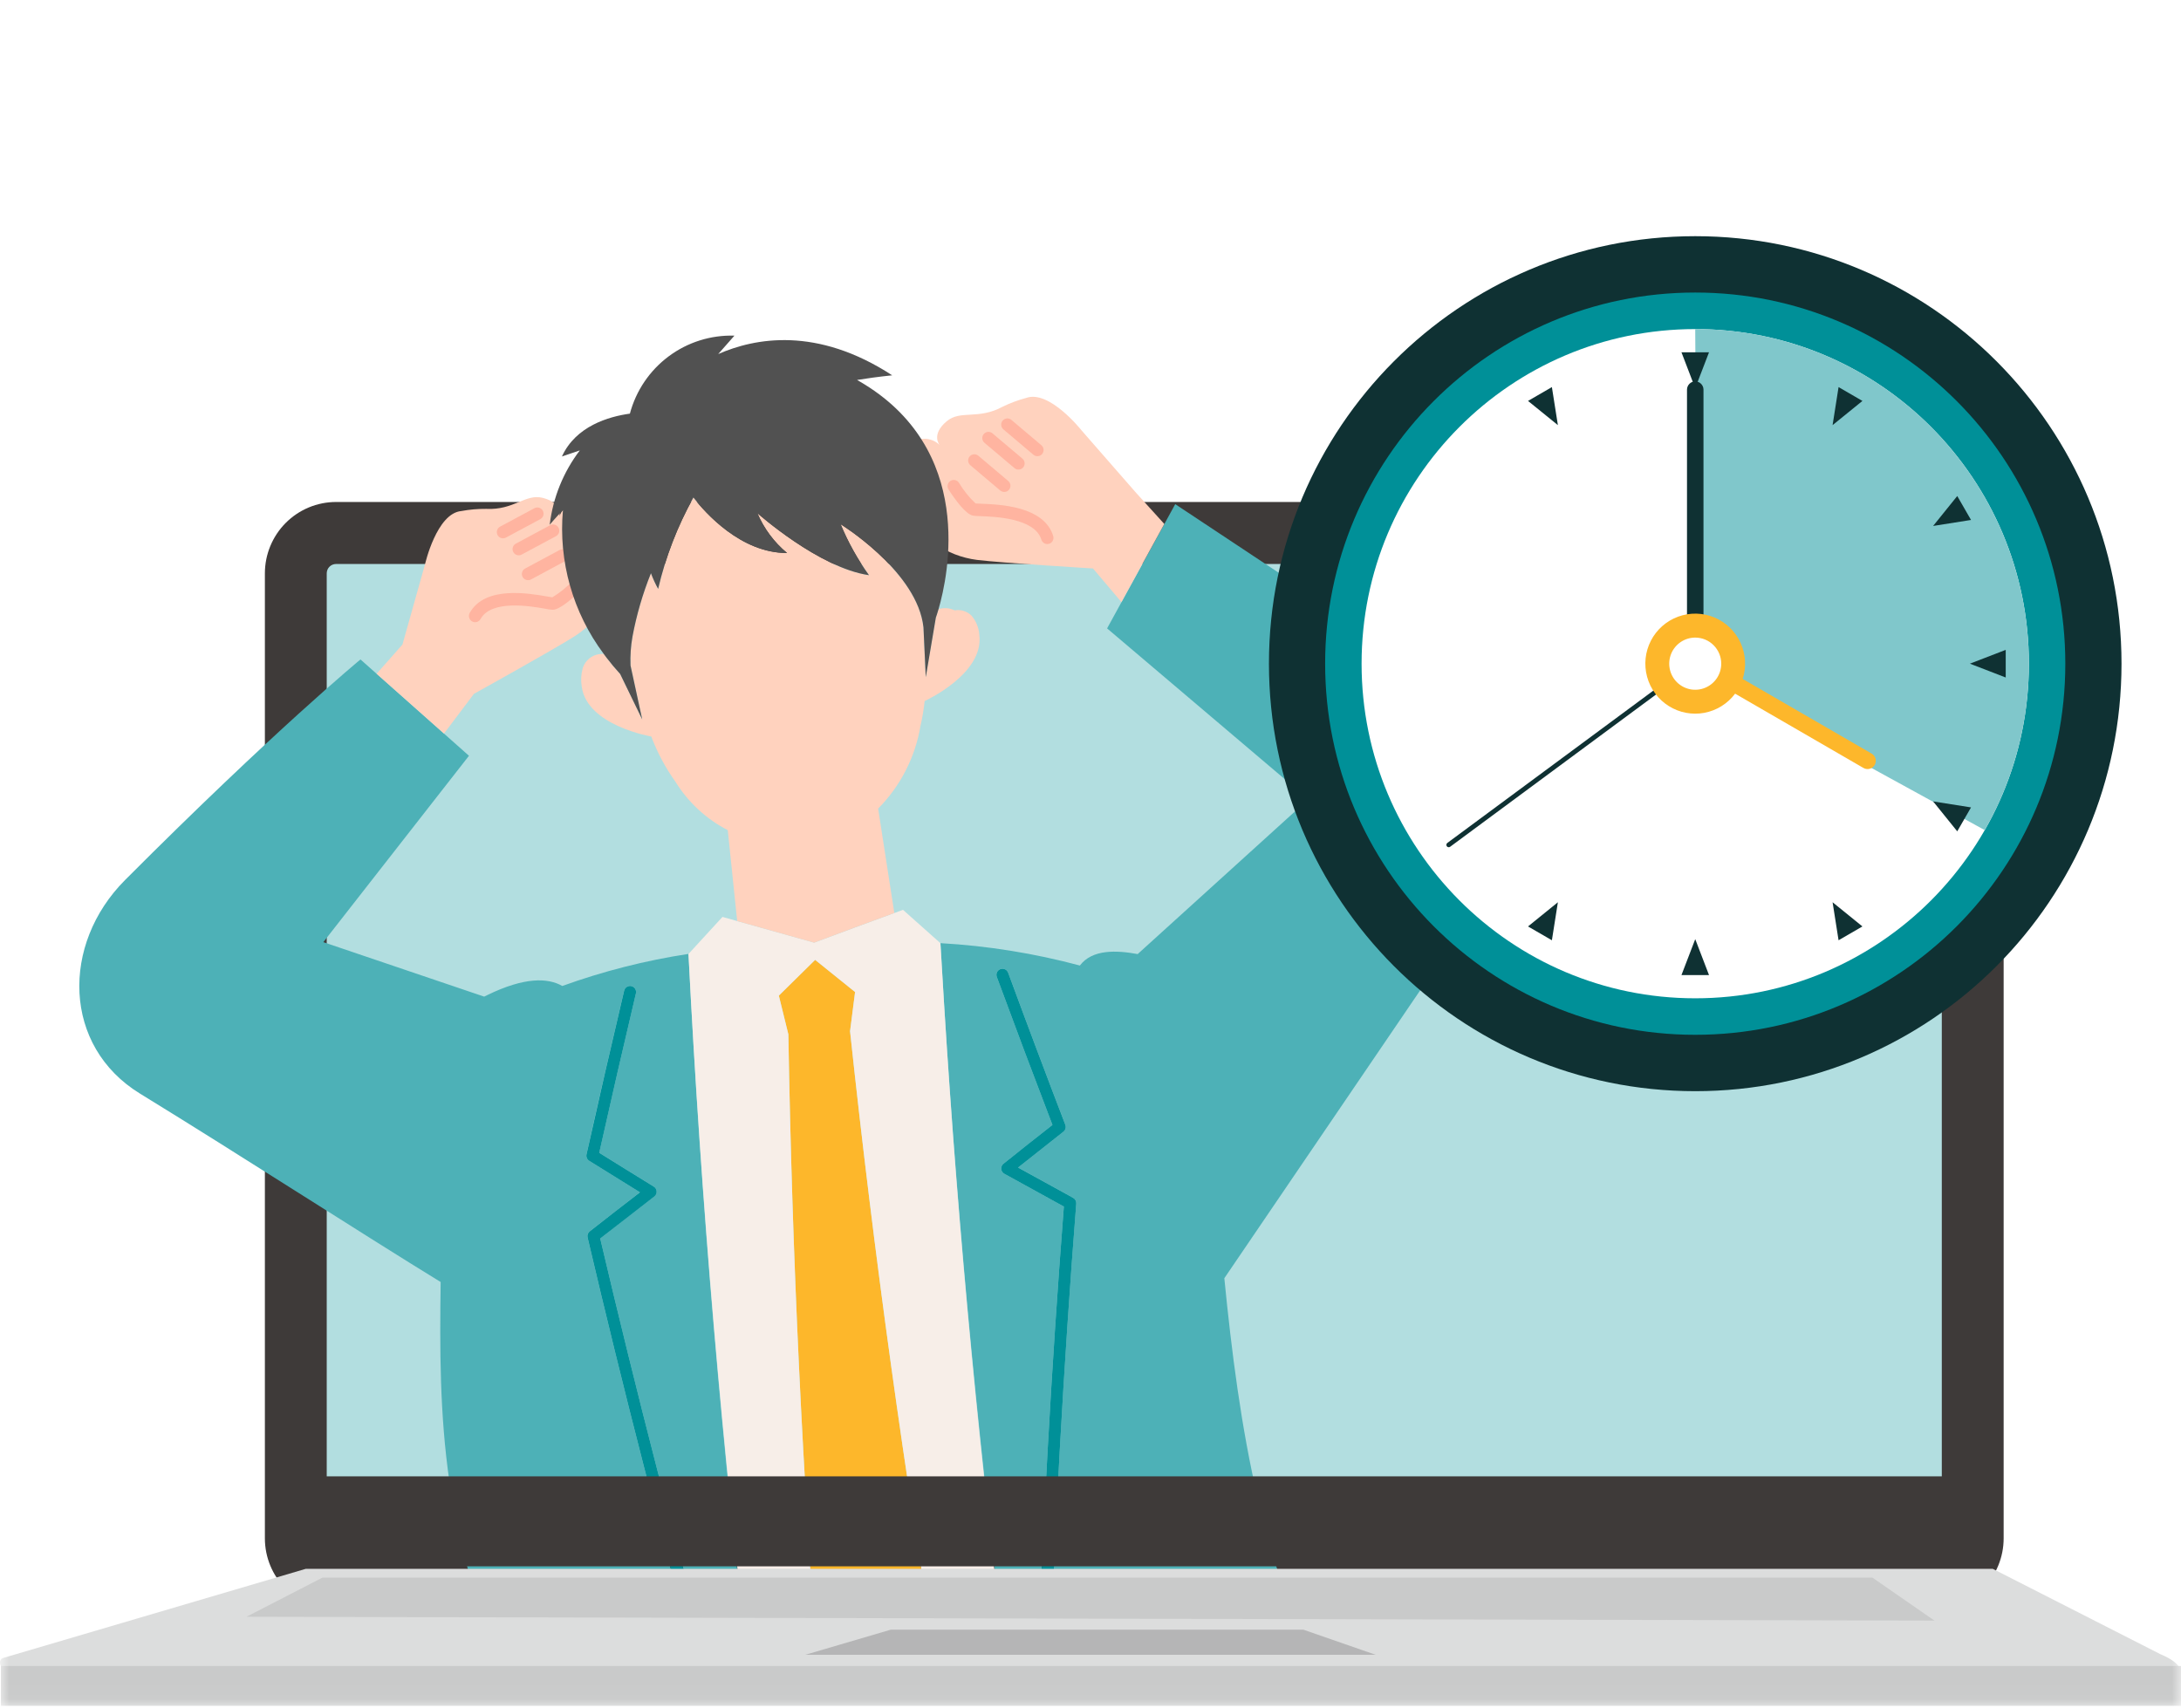 <svg width="120" height="94" viewBox="0 0 120 94" fill="none" xmlns="http://www.w3.org/2000/svg">
<mask id="mask0_831_13217" style="mask-type:alpha" maskUnits="userSpaceOnUse" x="0" y="0" width="120" height="94">
<rect y="0.96" width="120" height="93" fill="white"/>
</mask>
<g mask="url(#mask0_831_13217)">
<path d="M108.545 29.328L16.271 29.328L16.271 86.871L108.545 86.871L108.545 29.328Z" fill="#B2DEE0"/>
<path d="M106.328 88.576L18.488 88.576C17.45 88.575 16.455 88.161 15.721 87.425C14.988 86.689 14.575 85.692 14.574 84.651L14.574 31.548C14.575 30.507 14.988 29.509 15.721 28.773C16.455 28.037 17.45 27.623 18.488 27.622L106.328 27.622C107.366 27.623 108.361 28.037 109.094 28.773C109.828 29.509 110.241 30.507 110.242 31.548L110.242 84.652C110.241 85.692 109.828 86.69 109.094 87.426C108.36 88.162 107.365 88.575 106.328 88.576ZM18.488 31.034C18.353 31.034 18.223 31.088 18.127 31.184C18.031 31.28 17.977 31.411 17.977 31.547L17.977 84.652C17.977 84.788 18.031 84.918 18.127 85.014C18.223 85.11 18.353 85.164 18.488 85.164L106.328 85.164C106.463 85.164 106.593 85.11 106.689 85.014C106.785 84.918 106.839 84.788 106.839 84.652L106.839 31.548C106.839 31.412 106.785 31.281 106.689 31.185C106.593 31.089 106.463 31.035 106.328 31.035L18.488 31.034Z" fill="#3E3A39"/>
<path d="M37.884 52.489C35.517 52.849 33.191 53.44 30.939 54.254C30.139 53.799 28.862 53.758 26.825 54.749C26.761 54.779 26.701 54.809 26.64 54.84L17.79 51.842L25.803 41.587L24.427 40.365L20.72 37.074L19.834 36.287C19.834 36.287 15.062 40.219 6.881 48.424C3.353 51.962 3.448 57.57 7.705 60.178C13.248 63.579 20 67.943 24.245 70.543C24.144 77.845 24.218 84.99 28.526 93.377L38.835 93.377C36.493 85.018 34.308 76.539 32.327 68.091C32.312 68.029 32.316 67.964 32.337 67.903C32.358 67.843 32.396 67.79 32.447 67.751C33.578 66.867 34.192 66.39 35.21 65.605C34.186 64.973 33.553 64.581 32.417 63.872C32.359 63.836 32.313 63.782 32.286 63.718C32.26 63.654 32.253 63.584 32.269 63.516C32.937 60.517 33.633 57.494 34.336 54.52C34.345 54.476 34.362 54.434 34.387 54.397C34.413 54.359 34.445 54.328 34.483 54.303C34.52 54.279 34.563 54.262 34.607 54.255C34.651 54.247 34.697 54.249 34.74 54.259C34.784 54.269 34.825 54.288 34.861 54.315C34.897 54.342 34.928 54.376 34.95 54.414C34.973 54.453 34.988 54.496 34.993 54.541C34.999 54.586 34.996 54.631 34.984 54.674C34.299 57.57 33.622 60.515 32.969 63.43C34.118 64.15 34.757 64.542 35.969 65.289C36.015 65.318 36.054 65.357 36.081 65.403C36.109 65.45 36.125 65.502 36.128 65.556C36.13 65.61 36.12 65.664 36.097 65.713C36.075 65.762 36.041 65.805 35.998 65.838C34.794 66.765 34.178 67.244 33.024 68.145C35.003 76.576 37.186 85.037 39.526 93.377L41.359 93.377C39.729 79.799 38.569 66.169 37.881 52.487L37.884 52.489Z" fill="#4DB1B7"/>
<path d="M83.148 47.13C83.857 45.885 84.135 44.439 83.938 43.018C83.741 41.597 83.08 40.282 82.059 39.278L64.662 27.741L64.064 28.833L61.706 33.132L60.913 34.578L71.991 43.979L62.595 52.499C61.431 52.286 60.1 52.224 59.415 53.129C56.906 52.457 54.336 52.044 51.744 51.898C51.808 53.037 51.878 54.177 51.949 55.316C52.746 68.05 53.962 80.737 55.596 93.378L57.039 93.378C57.338 84.388 57.839 75.326 58.534 66.39C57.27 65.698 56.578 65.317 55.258 64.585C55.21 64.558 55.169 64.52 55.14 64.474C55.11 64.428 55.092 64.375 55.087 64.32C55.083 64.266 55.092 64.211 55.114 64.16C55.135 64.11 55.169 64.066 55.212 64.032C56.306 63.16 56.871 62.712 57.906 61.898C56.875 59.207 55.847 56.473 54.85 53.767C54.833 53.725 54.824 53.681 54.825 53.636C54.825 53.59 54.834 53.546 54.852 53.505C54.87 53.464 54.896 53.426 54.929 53.395C54.961 53.364 55 53.34 55.042 53.325C55.084 53.309 55.129 53.302 55.174 53.304C55.219 53.307 55.263 53.318 55.303 53.338C55.343 53.357 55.379 53.385 55.409 53.419C55.438 53.453 55.461 53.492 55.474 53.535C56.499 56.316 57.555 59.126 58.615 61.889C58.641 61.955 58.644 62.028 58.625 62.097C58.606 62.166 58.566 62.227 58.51 62.271C57.488 63.074 56.927 63.518 56.016 64.243C57.125 64.857 57.81 65.233 59.042 65.908C59.098 65.939 59.144 65.986 59.175 66.042C59.205 66.099 59.219 66.163 59.214 66.227C58.511 75.218 58.004 84.333 57.704 93.377L73.462 93.377C69.481 87.086 68.155 78.373 67.363 70.332C67.371 70.322 67.379 70.312 67.386 70.302L83.148 47.13Z" fill="#4DB1B7"/>
<path d="M47.047 54.587C46.167 53.882 45.727 53.528 44.849 52.818C44.049 53.602 43.65 53.995 42.852 54.785C43.06 55.638 43.165 56.065 43.376 56.916C43.58 69.09 44.154 81.245 45.096 93.379L51.848 93.379C49.776 81.224 48.083 69.013 46.77 56.743C46.882 55.88 46.935 55.449 47.047 54.587Z" fill="#FDB72B"/>
<path d="M51.947 55.317C51.877 54.177 51.808 53.037 51.742 51.898C50.918 51.167 50.506 50.8 49.683 50.064L49.205 50.24C47.734 50.779 46.264 51.322 44.797 51.87C43.385 51.478 41.973 51.082 40.563 50.682C40.293 50.605 40.021 50.531 39.751 50.454C39.002 51.266 38.627 51.673 37.88 52.493C38.579 66.167 39.746 79.796 41.38 93.378L45.096 93.378C44.154 81.245 43.581 69.091 43.376 56.915C43.165 56.064 43.06 55.638 42.852 54.784C43.65 53.995 44.048 53.602 44.849 52.817C45.727 53.528 46.165 53.882 47.047 54.587C46.935 55.449 46.88 55.88 46.771 56.742C48.082 69.011 49.775 81.223 51.849 93.378L55.569 93.378C53.944 80.74 52.736 68.053 51.947 55.317Z" fill="#F7EEE8"/>
<path d="M59.042 65.91C57.809 65.235 57.125 64.859 56.016 64.245C56.927 63.52 57.488 63.076 58.51 62.273C58.566 62.229 58.606 62.168 58.625 62.099C58.644 62.03 58.641 61.957 58.615 61.891C57.555 59.128 56.499 56.318 55.474 53.537C55.461 53.494 55.438 53.455 55.409 53.421C55.379 53.387 55.343 53.359 55.303 53.34C55.263 53.32 55.219 53.309 55.174 53.306C55.129 53.304 55.084 53.311 55.042 53.327C55 53.343 54.961 53.367 54.929 53.397C54.896 53.428 54.87 53.465 54.852 53.507C54.834 53.548 54.825 53.593 54.825 53.638C54.824 53.682 54.833 53.727 54.85 53.769C55.847 56.475 56.875 59.209 57.906 61.9C56.871 62.714 56.306 63.159 55.212 64.034C55.169 64.068 55.135 64.112 55.114 64.162C55.092 64.213 55.083 64.268 55.087 64.322C55.092 64.377 55.11 64.43 55.14 64.476C55.169 64.522 55.21 64.56 55.258 64.587C56.578 65.319 57.27 65.7 58.534 66.392C57.838 75.328 57.338 84.389 57.039 93.38L57.706 93.38C58.005 84.335 58.513 75.22 59.216 66.23C59.221 66.165 59.207 66.101 59.176 66.044C59.145 65.987 59.099 65.941 59.042 65.91Z" fill="#009098"/>
<path d="M35.999 65.841C36.042 65.808 36.077 65.765 36.099 65.716C36.122 65.667 36.132 65.613 36.129 65.559C36.126 65.505 36.11 65.452 36.083 65.406C36.055 65.359 36.017 65.32 35.971 65.292C34.758 64.544 34.117 64.149 32.971 63.433C33.623 60.517 34.301 57.571 34.985 54.677C34.998 54.634 35.001 54.588 34.995 54.544C34.989 54.499 34.974 54.456 34.952 54.417C34.929 54.379 34.899 54.345 34.862 54.318C34.826 54.291 34.785 54.272 34.742 54.262C34.698 54.251 34.653 54.25 34.608 54.258C34.564 54.265 34.522 54.282 34.484 54.306C34.447 54.33 34.414 54.362 34.389 54.4C34.364 54.437 34.346 54.479 34.338 54.523C33.635 57.498 32.939 60.524 32.27 63.519C32.255 63.586 32.261 63.657 32.288 63.721C32.315 63.785 32.36 63.839 32.419 63.875C33.555 64.583 34.187 64.976 35.211 65.608C34.195 66.393 33.58 66.867 32.448 67.754C32.398 67.793 32.36 67.846 32.339 67.906C32.318 67.966 32.314 68.031 32.329 68.094C34.309 76.542 36.494 85.021 38.836 93.38L39.528 93.38C37.188 85.04 35.005 76.579 33.025 68.149C34.181 67.247 34.797 66.768 35.999 65.841Z" fill="#009098"/>
<path d="M26.076 38.179C26.076 38.179 30.487 35.733 31.633 35C33.026 34.11 34.272 32.248 32.345 32.147C32.643 31.087 32.871 30.008 33.028 28.917C33.092 28.669 33.058 28.405 32.933 28.182C32.807 27.958 32.601 27.792 32.356 27.718C32.208 27.655 32.049 27.623 31.888 27.624C31.727 27.625 31.568 27.658 31.421 27.723C31.273 27.787 31.14 27.881 31.03 27.998C30.919 28.115 30.834 28.254 30.779 28.405C30.779 28.405 30.983 27.68 29.859 27.394C28.903 27.154 28.282 28.082 26.74 28.001C26.284 27.997 25.829 28.037 25.381 28.121C24.023 28.241 23.386 31.046 23.386 31.046L22.143 35.467L20.722 37.074L24.429 40.365L26.076 38.179Z" fill="#FFD2BE"/>
<path d="M27.677 29.621C27.733 29.621 27.788 29.608 27.838 29.581L29.736 28.562C29.813 28.517 29.87 28.445 29.894 28.36C29.919 28.274 29.909 28.183 29.867 28.104C29.825 28.026 29.755 27.967 29.671 27.94C29.586 27.913 29.495 27.919 29.415 27.959L27.517 28.978C27.449 29.014 27.396 29.071 27.365 29.141C27.334 29.211 27.327 29.289 27.346 29.363C27.364 29.437 27.407 29.503 27.467 29.55C27.527 29.596 27.601 29.622 27.677 29.621Z" fill="#FFB4A0"/>
<path d="M28.242 30.378C28.271 30.432 28.315 30.477 28.367 30.509C28.42 30.54 28.48 30.557 28.541 30.557C28.597 30.558 28.652 30.544 28.701 30.517L30.6 29.498C30.677 29.453 30.734 29.381 30.758 29.296C30.782 29.21 30.773 29.119 30.731 29.04C30.689 28.962 30.619 28.903 30.534 28.876C30.45 28.849 30.358 28.855 30.279 28.895L28.38 29.915C28.3 29.958 28.241 30.031 28.216 30.117C28.19 30.204 28.199 30.298 28.242 30.378Z" fill="#FFB4A0"/>
<path d="M28.753 31.745C28.796 31.825 28.869 31.885 28.955 31.911C29.041 31.938 29.135 31.928 29.215 31.886L31.113 30.866C31.19 30.822 31.247 30.75 31.271 30.664C31.296 30.579 31.286 30.487 31.244 30.409C31.202 30.33 31.132 30.271 31.047 30.244C30.963 30.217 30.872 30.224 30.792 30.264L28.893 31.283C28.813 31.326 28.754 31.399 28.728 31.485C28.701 31.572 28.71 31.666 28.753 31.745Z" fill="#FFB4A0"/>
<path d="M32.008 31.943C31.944 31.879 31.858 31.843 31.767 31.843C31.677 31.843 31.59 31.879 31.526 31.943C31.192 32.303 30.81 32.614 30.39 32.868C30.339 32.862 30.22 32.842 30.114 32.823C29.086 32.643 26.678 32.223 25.843 33.728C25.799 33.808 25.789 33.902 25.814 33.989C25.839 34.077 25.897 34.15 25.976 34.194C26.056 34.239 26.149 34.249 26.236 34.224C26.323 34.199 26.397 34.14 26.441 34.061C27.039 32.981 29.192 33.354 29.998 33.496C30.131 33.525 30.267 33.544 30.404 33.553C30.803 33.553 31.496 32.94 32.009 32.427C32.072 32.363 32.108 32.276 32.108 32.185C32.108 32.094 32.072 32.007 32.008 31.943Z" fill="#FFB4A0"/>
<path d="M62.523 27.134L59.505 23.68C59.505 23.68 57.727 21.424 56.449 21.9C56.009 22.018 55.581 22.177 55.171 22.377C53.814 23.115 52.852 22.544 52.094 23.175C51.203 23.918 51.698 24.485 51.698 24.485C51.583 24.372 51.447 24.284 51.297 24.226C51.147 24.167 50.987 24.14 50.826 24.146C50.665 24.151 50.507 24.19 50.362 24.258C50.216 24.327 50.086 24.424 49.979 24.545C49.79 24.718 49.675 24.958 49.658 25.214C49.641 25.47 49.723 25.723 49.888 25.92C50.498 26.837 51.167 27.712 51.891 28.541C50.194 29.464 52.117 30.607 53.757 30.809C55.106 30.976 60.137 31.28 60.137 31.28L61.703 33.132L64.061 28.832L62.523 27.134Z" fill="#FFD2BE"/>
<path d="M57.007 25.095C56.952 25.084 56.901 25.059 56.859 25.023L55.212 23.631C55.177 23.603 55.148 23.567 55.127 23.527C55.105 23.487 55.092 23.444 55.088 23.398C55.083 23.353 55.088 23.307 55.102 23.264C55.115 23.221 55.137 23.18 55.166 23.146C55.195 23.111 55.231 23.082 55.272 23.062C55.312 23.041 55.356 23.028 55.401 23.025C55.446 23.021 55.492 23.027 55.535 23.041C55.578 23.056 55.617 23.078 55.651 23.108L57.298 24.5C57.356 24.549 57.396 24.616 57.412 24.691C57.428 24.765 57.418 24.843 57.384 24.912C57.351 24.98 57.296 25.035 57.227 25.069C57.159 25.102 57.081 25.111 57.007 25.095Z" fill="#FFB4A0"/>
<path d="M56.298 25.718C56.258 25.765 56.206 25.801 56.148 25.821C56.089 25.841 56.026 25.845 55.966 25.832C55.911 25.82 55.86 25.795 55.818 25.759L54.172 24.371C54.136 24.342 54.107 24.307 54.086 24.267C54.064 24.227 54.051 24.183 54.047 24.138C54.042 24.093 54.047 24.047 54.061 24.003C54.074 23.96 54.096 23.92 54.125 23.885C54.154 23.85 54.19 23.822 54.23 23.801C54.271 23.78 54.315 23.768 54.36 23.764C54.405 23.761 54.451 23.767 54.494 23.781C54.537 23.795 54.576 23.818 54.61 23.848L56.257 25.239C56.325 25.297 56.368 25.38 56.375 25.47C56.383 25.56 56.355 25.649 56.298 25.718Z" fill="#FFB4A0"/>
<path d="M55.514 26.95C55.456 27.018 55.373 27.061 55.283 27.069C55.194 27.076 55.105 27.049 55.036 26.991L53.389 25.6C53.355 25.571 53.327 25.535 53.306 25.495C53.286 25.455 53.273 25.412 53.27 25.367C53.266 25.322 53.271 25.277 53.284 25.235C53.298 25.192 53.32 25.152 53.349 25.118C53.377 25.083 53.413 25.055 53.453 25.034C53.492 25.014 53.536 25.001 53.58 24.997C53.625 24.994 53.67 24.999 53.712 25.012C53.755 25.026 53.795 25.048 53.829 25.077L55.475 26.468C55.544 26.527 55.587 26.61 55.594 26.701C55.601 26.791 55.573 26.881 55.514 26.95Z" fill="#FFB4A0"/>
<path d="M52.29 26.464C52.327 26.44 52.369 26.423 52.413 26.415C52.457 26.407 52.502 26.407 52.546 26.416C52.59 26.426 52.632 26.444 52.669 26.469C52.706 26.494 52.737 26.527 52.761 26.564C53.013 26.985 53.322 27.369 53.679 27.704C53.73 27.709 53.851 27.714 53.959 27.717C55.002 27.756 57.444 27.846 57.948 29.494C57.961 29.537 57.966 29.582 57.962 29.627C57.957 29.672 57.944 29.715 57.923 29.755C57.902 29.794 57.874 29.829 57.839 29.858C57.805 29.887 57.765 29.908 57.722 29.921C57.679 29.934 57.635 29.939 57.59 29.935C57.545 29.93 57.502 29.918 57.462 29.896C57.423 29.875 57.388 29.847 57.359 29.812C57.331 29.777 57.309 29.737 57.297 29.694C56.935 28.511 54.755 28.431 53.934 28.401C53.797 28.401 53.661 28.391 53.526 28.371C53.136 28.288 52.584 27.544 52.19 26.935C52.141 26.859 52.124 26.767 52.143 26.679C52.162 26.591 52.214 26.514 52.29 26.464Z" fill="#FFB4A0"/>
<path d="M53.884 34.953C53.863 34.549 53.706 34.165 53.439 33.862C53.319 33.747 53.174 33.663 53.016 33.615C52.858 33.567 52.691 33.557 52.528 33.586C52.25 33.451 51.932 33.427 51.637 33.519C51.57 33.749 51.518 33.904 51.498 33.959L51.489 33.982L51.48 34.037L50.935 37.26L50.808 34.523C50.797 34.425 50.783 34.327 50.765 34.23C50.219 31.288 46.248 28.843 46.248 28.843C46.66 29.835 47.184 30.777 47.81 31.649C45.059 31.254 41.67 28.235 41.67 28.235C42.032 29.086 42.592 29.839 43.303 30.429C40.766 30.435 38.799 28.213 38.15 27.379C37.272 28.955 36.619 30.646 36.209 32.404C36.056 32.127 35.924 31.838 35.813 31.542C35.361 32.668 35.021 33.836 34.8 35.03C34.706 35.553 34.67 36.085 34.691 36.616L35.335 39.587L34.122 37.085C33.86 36.801 33.613 36.506 33.38 36.2C33.326 36.13 33.274 36.058 33.222 35.986L33.216 35.978C33.21 35.982 33.203 35.983 33.197 35.987C32.944 35.97 32.693 36.041 32.485 36.187C32.278 36.333 32.126 36.546 32.056 36.79C31.968 37.117 31.952 37.46 32.01 37.794C32.306 39.931 35.834 40.526 35.834 40.526C36.168 41.415 36.618 42.257 37.172 43.028L37.172 43.031C37.874 44.157 38.865 45.073 40.043 45.68L40.56 50.68C41.971 51.08 43.383 51.476 44.794 51.869C46.261 51.32 47.73 50.777 49.202 50.238L49.205 50.238L48.516 45.788L48.316 44.493C49.543 43.255 50.357 41.664 50.645 39.942C50.75 39.491 50.827 39.034 50.875 38.574C50.875 38.574 54.14 37.095 53.884 34.953Z" fill="#FFD2BE"/>
<path d="M47.253 20.962C47.22 20.943 47.188 20.926 47.155 20.908C47.7 20.818 48.339 20.731 49.09 20.652C44.938 17.948 41.533 18.598 39.517 19.482L40.409 18.469C39.108 18.429 37.832 18.831 36.788 19.61C35.744 20.389 34.993 21.499 34.657 22.76C33.495 22.922 31.682 23.443 30.918 25.118L31.901 24.784C30.995 25.975 30.423 27.387 30.245 28.875C30.245 28.875 30.538 28.524 30.973 28.066C30.72 30.891 31.519 33.709 33.216 35.978L33.221 35.987C33.274 36.058 33.326 36.13 33.38 36.2C33.613 36.506 33.86 36.801 34.121 37.085L35.335 39.587L34.691 36.616C34.67 36.085 34.706 35.553 34.8 35.03C35.022 33.836 35.363 32.668 35.816 31.542C35.926 31.839 36.058 32.127 36.211 32.404C36.621 30.646 37.275 28.955 38.152 27.379C38.801 28.214 40.769 30.437 43.305 30.429C42.594 29.839 42.034 29.086 41.672 28.235C41.672 28.235 45.062 31.254 47.812 31.649C47.186 30.777 46.662 29.836 46.251 28.843C46.251 28.843 50.221 31.288 50.767 34.231C50.785 34.327 50.799 34.425 50.81 34.523L50.937 37.26L51.482 34.037L51.492 33.982L51.5 33.959C51.519 33.904 51.572 33.749 51.639 33.519C52.176 31.67 53.698 24.678 47.253 20.962Z" fill="#515151"/>
<path d="M16.82 86.327L0.152 91.237C0.152 91.237 -0.725 91.557 1.731 93.158L118.867 93.158C118.867 93.158 121.417 92.09 118.867 91.023L109.648 86.328L16.82 86.327Z" fill="#DCDDDD"/>
<path d="M109.146 81.237L15.68 81.237L15.68 86.188L109.146 86.188L109.146 81.237Z" fill="#3E3A39"/>
<path d="M120 91.673L0.048 91.673L0.048 93.865L120 93.865L120 91.673Z" fill="#C9CACA"/>
<path d="M13.559 88.964L17.739 86.81L103.022 86.81L106.434 89.174L13.559 88.964Z" fill="#C9CACA"/>
<path d="M75.69 91.056L44.307 91.056L49.011 89.674L71.712 89.674L75.69 91.056Z" fill="#B5B5B6"/>
<g filter="url(#filter0_d_831_13217)">
<path fill-rule="evenodd" clip-rule="evenodd" d="M93.273 12.996C80.319 12.996 69.818 23.528 69.818 36.519C69.818 49.511 80.319 60.043 93.273 60.043C106.226 60.043 116.727 49.511 116.727 36.519C116.727 23.528 106.226 12.996 93.273 12.996Z" fill="#0F3133"/>
</g>
<path fill-rule="evenodd" clip-rule="evenodd" d="M93.272 16.097C82.027 16.097 72.91 25.24 72.91 36.519C72.91 47.798 82.027 56.941 93.272 56.941C104.518 56.941 113.635 47.798 113.635 36.519C113.635 25.24 104.518 16.097 93.272 16.097Z" fill="#009098"/>
<path fill-rule="evenodd" clip-rule="evenodd" d="M93.273 18.108C83.134 18.108 74.915 26.351 74.915 36.52C74.915 46.688 83.134 54.932 93.273 54.932C103.412 54.932 111.631 46.688 111.631 36.52C111.631 26.351 103.412 18.108 93.273 18.108Z" fill="white"/>
<path fill-rule="evenodd" clip-rule="evenodd" d="M93.272 18.108L93.297 22.277L92.819 34.814L93.588 37.08L94.606 37.67L109.202 45.677C109.32 45.482 109.222 45.645 109.332 45.446C110.844 42.716 111.635 39.643 111.63 36.52C111.63 26.457 103.581 18.279 93.588 18.11C93.345 18.106 93.516 18.102 93.272 18.108" fill="#80C7CB"/>
<path fill-rule="evenodd" clip-rule="evenodd" d="M92.82 21.435V36.77H93.727V21.435C93.725 21.315 93.677 21.201 93.592 21.117C93.507 21.033 93.393 20.986 93.273 20.986C93.154 20.986 93.04 21.033 92.955 21.117C92.87 21.201 92.822 21.315 92.82 21.435" fill="#0F3133"/>
<path fill-rule="evenodd" clip-rule="evenodd" d="M79.784 46.597L93.472 36.474L93.317 36.264L79.629 46.387C79.603 46.408 79.585 46.438 79.581 46.472C79.576 46.506 79.585 46.54 79.605 46.567C79.625 46.594 79.655 46.613 79.689 46.618C79.722 46.624 79.756 46.616 79.784 46.597" fill="#0F3133"/>
<path fill-rule="evenodd" clip-rule="evenodd" d="M102.982 41.47L95.884 37.36C96.095 36.703 96.052 35.99 95.763 35.363C95.474 34.736 94.961 34.242 94.326 33.976C93.69 33.711 92.978 33.695 92.331 33.932C91.685 34.169 91.15 34.64 90.834 35.254C90.518 35.867 90.443 36.577 90.625 37.243C90.806 37.909 91.23 38.482 91.814 38.849C92.397 39.216 93.096 39.35 93.773 39.224C94.45 39.097 95.054 38.721 95.467 38.169L102.529 42.258C102.633 42.318 102.757 42.334 102.873 42.303C102.989 42.271 103.088 42.195 103.148 42.091C103.208 41.987 103.224 41.863 103.193 41.746C103.162 41.63 103.086 41.531 102.982 41.47" fill="#FDB72B"/>
<path fill-rule="evenodd" clip-rule="evenodd" d="M106.361 28.941L108.447 28.611L107.689 27.294L106.361 28.941Z" fill="#0F3133"/>
<path fill-rule="evenodd" clip-rule="evenodd" d="M100.83 23.393L102.472 22.061L101.159 21.3L100.83 23.393Z" fill="#0F3133"/>
<path fill-rule="evenodd" clip-rule="evenodd" d="M85.716 49.647L84.073 50.978L85.386 51.739L85.716 49.647Z" fill="#0F3133"/>
<path fill-rule="evenodd" clip-rule="evenodd" d="M106.361 44.098L107.689 45.745L108.447 44.428L106.361 44.098Z" fill="#0F3133"/>
<path fill-rule="evenodd" clip-rule="evenodd" d="M85.716 23.393L85.386 21.3L84.073 22.061L85.716 23.393Z" fill="#0F3133"/>
<path fill-rule="evenodd" clip-rule="evenodd" d="M100.83 49.647L101.159 51.739L102.472 50.978L100.83 49.647Z" fill="#0F3133"/>
<path fill-rule="evenodd" clip-rule="evenodd" d="M108.385 36.519L110.356 37.28V35.759L108.385 36.519Z" fill="#0F3133"/>
<path fill-rule="evenodd" clip-rule="evenodd" d="M93.272 21.361L94.031 19.385H92.515L93.272 21.361Z" fill="#0F3133"/>
<path fill-rule="evenodd" clip-rule="evenodd" d="M93.273 51.677L92.515 53.654H94.031L93.273 51.677Z" fill="#0F3133"/>
<path fill-rule="evenodd" clip-rule="evenodd" d="M93.272 35.084C92.989 35.084 92.713 35.168 92.477 35.326C92.242 35.483 92.059 35.708 91.95 35.97C91.842 36.232 91.814 36.521 91.869 36.799C91.924 37.078 92.06 37.333 92.26 37.534C92.461 37.735 92.716 37.872 92.993 37.927C93.271 37.982 93.559 37.954 93.82 37.845C94.082 37.737 94.305 37.553 94.463 37.317C94.62 37.081 94.704 36.803 94.704 36.519C94.704 36.331 94.667 36.144 94.595 35.97C94.523 35.796 94.417 35.637 94.284 35.504C94.152 35.371 93.994 35.265 93.82 35.193C93.647 35.121 93.46 35.084 93.272 35.084Z" fill="white"/>
</g>
<defs>
<filter id="filter0_d_831_13217" x="59.818" y="2.996" width="66.909" height="67.047" filterUnits="userSpaceOnUse" color-interpolation-filters="sRGB">
<feFlood flood-opacity="0" result="BackgroundImageFix"/>
<feColorMatrix in="SourceAlpha" type="matrix" values="0 0 0 0 0 0 0 0 0 0 0 0 0 0 0 0 0 0 127 0" result="hardAlpha"/>
<feOffset/>
<feGaussianBlur stdDeviation="5"/>
<feComposite in2="hardAlpha" operator="out"/>
<feColorMatrix type="matrix" values="0 0 0 0 0 0 0 0 0 0 0 0 0 0 0 0 0 0 0.2 0"/>
<feBlend mode="normal" in2="BackgroundImageFix" result="effect1_dropShadow_831_13217"/>
<feBlend mode="normal" in="SourceGraphic" in2="effect1_dropShadow_831_13217" result="shape"/>
</filter>
</defs>
</svg>
